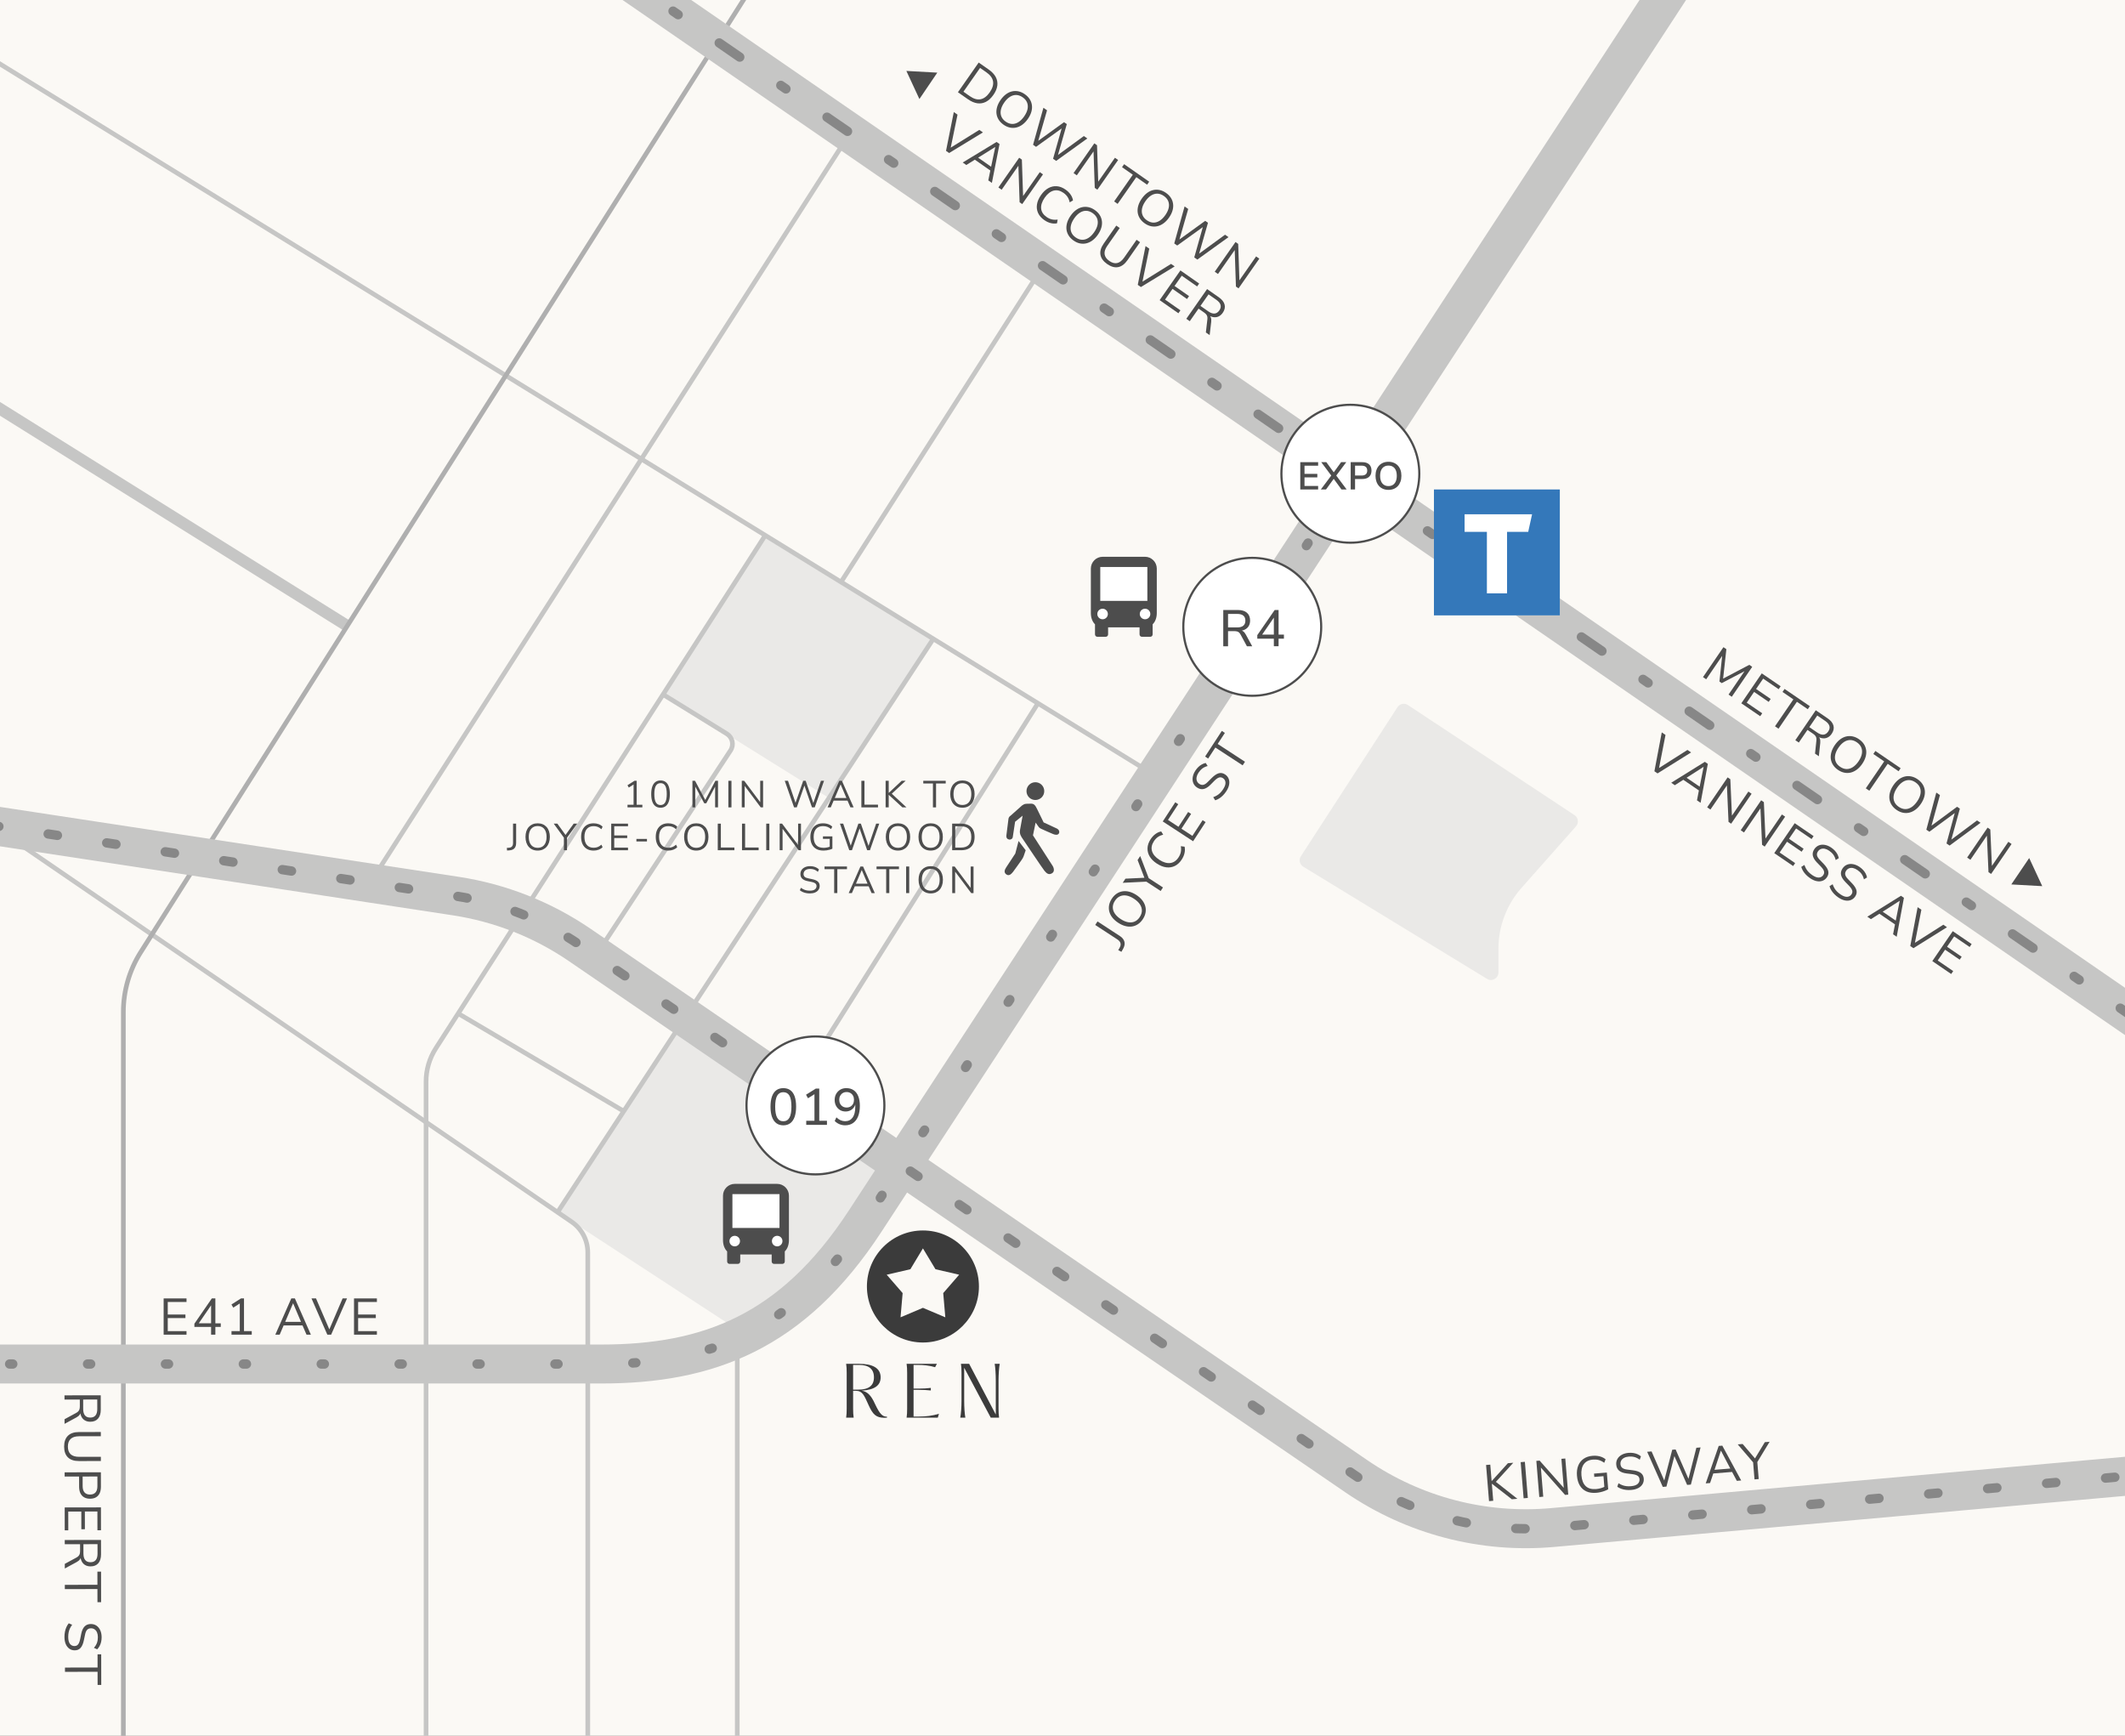 <?xml version="1.0" encoding="UTF-8"?>
<svg id="Transit_Labels" xmlns="http://www.w3.org/2000/svg" version="1.1" viewBox="0 0 682 557">
  <rect x="0" y="0" width="682" height="557" fill="#333333" stroke="none"/>
  <!-- Generator: Adobe Illustrator 30.0.0, SVG Export Plug-In . SVG Version: 2.1.1 Build 123)  -->
  <defs>
    <style>
      .st0, .st1, .st2, .st3, .st4, .st5, .st6, .st7 {
        fill: none;
      }

      .st1, .st2, .st3, .st4, .st5, .st6, .st7 {
        stroke-miterlimit: 10;
      }

      .st1, .st5, .st6 {
        stroke: #c6c6c5;
      }

      .st1, .st7 {
        stroke-width: 1.5px;
      }

      .st8 {
        fill: #3478ba;
      }

      .st9 {
        fill: #3b3b3b;
      }

      .st10 {
        fill: #eae9e7;
      }

      .st11 {
        fill: #4d4d4d;
      }

      .st2 {
        stroke-dasharray: 3 16;
      }

      .st2, .st3, .st4 {
        stroke: #878787;
        stroke-linecap: round;
        stroke-width: 3px;
      }

      .st3 {
        stroke-dasharray: 1 24;
      }

      .st4 {
        stroke-dasharray: 8 16 2 16;
      }

      .st5 {
        stroke-width: 12.5px;
      }

      .st12 {
        fill: #fff;
      }

      .st6 {
        stroke-width: 3.75px;
      }

      .st7 {
        stroke: #afafaf;
      }

      .st13 {
        fill: #fbf9f5;
      }
    </style>
  </defs>
  <rect class="st0" x="-431.534" y="-54.575" width="1443.069" height="674.15"/>
  <rect class="st13" x="-431.534" y="-100.124" width="1443.069" height="763.699"/>
  <path class="st10" d="M480.91,312.061v-7.626c0-7.19,2.632-14.132,7.398-19.516l17.498-19.762c.967-1.093.744-2.788-.474-3.593l-53.481-35.334c-1.112-.735-2.611-.422-3.336.697l-31.011,47.826c-.735,1.134-.39,2.65.763,3.354l58.993,36.003c1.599.976,3.65-.175,3.65-2.048v-0Z"/>
  <polygon class="st10" points="245.598 171.781 212.8 222.845 266.059 256.059 299.526 204.992 245.598 171.781"/>
  <polygon class="st10" points="289.386 373.899 270.521 402.224 261.615 411.925 250.292 421.578 239.154 428.28 178.948 388.981 219.492 326.09 289.386 373.899"/>
  <path class="st10" d="M-171.567,450.287l78.827-12.596v-58.801c0-1.519-1.231-2.75-2.75-2.75h-76.077v74.147Z"/>
  <line class="st1" x1="-76.93" y1="-26.846" x2="370.985" y2="248.999"/>
  <line class="st1" x1="333.112" y1="225.676" x2="254.723" y2="350.188"/>
  <line class="st1" x1="299.526" y1="204.992" x2="178.951" y2="388.981"/>
  <path class="st1" d="M-2.537,264.78l186.008,127.295c3.237,2.215,5.172,5.884,5.172,9.806v233.914"/>
  <line class="st1" x1="271.563" y1="44.636" x2="118.796" y2="283.311"/>
  <path class="st1" d="M245.598,171.781l-105.722,164.606c-2.049,3.19-3.138,6.902-3.138,10.694v288.715"/>
  <line class="st6" x1="111.455" y1="200.832" x2="-458.504" y2="-155.313"/>
  <line class="st1" x1="200.191" y1="356.569" x2="147.049" y2="325.218"/>
  <path class="st1" d="M212.8,222.845l20.455,12.608c1.84,1.134,2.38,3.565,1.193,5.372l-43.282,65.892"/>
  <line class="st1" x1="236.617" y1="428.704" x2="236.617" y2="635.795"/>
  <line class="st1" x1="269.928" y1="186.764" x2="334.338" y2="86.047"/>
  <path class="st7" d="M309.579-112.128L45.152,305.567c-3.634,5.74-5.563,12.394-5.563,19.188v346.132c0,6.283,2.412,12.327,6.737,16.884l55.829,58.82c4.326,4.557,6.737,10.601,6.737,16.884v56.423"/>
  <line class="st0" x1="399.735" y1="204.992" x2="235.08" y2="101.636"/>
  <path class="st6" d="M-171.567,450.287V191.427c0-12.832,3.652-25.399,10.528-36.233L-16.492-72.529"/>
  <path class="st5" d="M577.366-66.901l-299.714,458.76c-23.352,35.744-50.532,45.832-84.689,45.832H-64.534c-18.775,0-37.52,1.488-56.059,4.451l-23.121,3.695c-18.539,2.963-37.285,4.451-56.059,4.451h-306.188"/>
  <path class="st5" d="M-450.607-17.401L-63.93,245.952c11.896,8.102,25.457,13.433,39.686,15.601l170.489,25.979c14.293,2.178,27.912,7.548,39.845,15.71l249.257,170.496c18.433,12.608,40.676,18.415,62.92,16.426l539.17-48.215"/>
  <line class="st5" x1="1240.484" y1="709.247" x2="-33.356" y2="-168.193"/>
  <line class="st4" x1="1240.484" y1="709.247" x2="-33.356" y2="-168.193"/>
  <g>
    <path class="st11" d="M335.143,253.794c.036,1.576-1.211,2.879-2.786,2.915-1.576.036-2.879-1.21-2.915-2.786-.036-1.575,1.21-2.879,2.786-2.915,1.575-.036,2.879,1.21,2.915,2.786h0v-0Z"/>
    <path class="st11" d="M339.222,265.879c-.562-.238-4.278-1.981-4.278-1.981,0,0-1.366-2.748-2.074-4.253-.667-1.417-1.132-1.779-2.034-1.758l-1.392.032c-.729.017-.99.29-1.43.55l-3.691,3.286c-.325.197-.53.485-.648.889l-.685,5.435c-.097.866.368,1.223.888,1.317.42.08,1.044-.146,1.158-.756.089-.503.751-4.952.751-4.952l2.413-1.943c-.363,1.891-.729,3.96-.847,4.665-.207,1.202.409,2.096.899,2.798.443.636,6.198,9.268,6.949,10.203.756.936,1.435,1.394,2.441.803.846-.498.677-1.586.186-2.383s-6.304-9.788-6.304-9.788l.848-4.085s.672.915,1.018,1.431c.167.242.336.338.782.567.524.272,3.061,1.357,3.831,1.685.686.285,1.529.383,1.85-.226.326-.604-.119-1.312-.631-1.534h0l0.0 0Z"/>
    <path class="st11" d="M326.901,269.846l-1.045,4.029s-2.294,3.484-2.929,4.456c-.479.735-.832,1.623.029,2.244.968.696,1.71-.256,2.187-.824.439-.517,2.218-3.125,2.721-3.788.335-.448.516-.819.658-1.19.089-.247.439-1.269.663-1.931l-2.285-2.995Z"/>
  </g>
  <g>
    <path class="st11" d="M201.395,259.078v-.848h1.948v-6.825h.52l-2.057,1.307-.424-.738,2.238-1.428h.714v7.683h1.827v.848h-4.767Z"/>
    <path class="st11" d="M211.994,259.186c-.646,0-1.192-.168-1.64-.502-.448-.335-.785-.829-1.01-1.482-.226-.654-.339-1.452-.339-2.396,0-.952.113-1.753.339-2.401.226-.65.563-1.14,1.01-1.471s.994-.496,1.64-.496c.653,0,1.202.165,1.645.496s.779.819,1.004,1.464.339,1.444.339,2.396c0,.952-.113,1.755-.339,2.408-.226.653-.561,1.147-1.004,1.482-.444.334-.992.502-1.645.502ZM211.994,258.327c.678,0,1.18-.286,1.506-.859.327-.573.49-1.464.49-2.675,0-1.21-.161-2.095-.484-2.655-.323-.561-.823-.841-1.5-.841s-1.182.283-1.512.847c-.331.565-.496,1.452-.496,2.662,0,1.202.163,2.089.49,2.662.327.573.829.859,1.507.859Z"/>
    <path class="st11" d="M222.231,259.078v-8.53h.835l3.461,6.497h-.363l3.436-6.497h.835v8.53h-.92v-7.199h.29l-3.134,5.88h-.653l-3.17-5.893h.29v7.212h-.907Z"/>
    <path class="st11" d="M233.762,259.078v-8.53h.992v8.53h-.992Z"/>
    <path class="st11" d="M238.069,259.078v-8.53h.774l5.433,7.248h-.291v-7.248h.92v8.53h-.75l-5.433-7.248h.278v7.248h-.932Z"/>
    <path class="st11" d="M254.852,259.078l-2.989-8.53h1.04l2.626,7.683h-.424l2.674-7.683h.799l2.638,7.683h-.375l2.638-7.683h.992l-2.989,8.53h-.883l-2.565-7.381h.266l-2.589,7.381h-.859Z"/>
    <path class="st11" d="M265.597,259.078l3.763-8.53h.847l3.763,8.53h-1.029l-1.053-2.432.484.254h-5.203l.496-.254-1.041,2.432h-1.029ZM269.771,251.708l-1.948,4.586-.29-.23h4.477l-.266.23-1.948-4.586h-.024Z"/>
    <path class="st11" d="M276.45,259.078v-8.53h.992v7.659h4.344v.871h-5.336Z"/>
    <path class="st11" d="M284.231,259.078v-8.53h.992v3.871h.024l4.138-3.871h1.271l-4.743,4.416.012-.533,4.997,4.647h-1.307l-4.368-4.018h-.024v4.018h-.992Z"/>
    <path class="st11" d="M299.416,259.078v-7.672h-3.098v-.858h7.2v.858h-3.098v7.672h-1.004Z"/>
    <path class="st11" d="M308.866,259.186c-.589,0-1.125-.103-1.609-.308s-.895-.498-1.234-.878c-.339-.379-.599-.839-.78-1.379s-.272-1.145-.272-1.815c0-.677.091-1.284.272-1.821.182-.536.442-.992.78-1.367.339-.375.748-.665,1.228-.871s1.018-.309,1.615-.309c.605,0,1.148.101,1.627.303s.891.492,1.234.871.605.837.787,1.373c.182.537.272,1.14.272,1.809,0,.678-.093,1.287-.278,1.827s-.448,1-.786,1.379c-.339.379-.748.672-1.228.878s-1.022.308-1.627.308ZM308.866,258.303c.613,0,1.131-.138,1.555-.411s.748-.674.974-1.198.339-1.154.339-1.888c0-.742-.113-1.371-.339-1.888-.226-.516-.551-.911-.974-1.185s-.942-.411-1.555-.411c-.597,0-1.107.137-1.53.411s-.748.672-.974,1.192c-.226.52-.339,1.147-.339,1.881s.113,1.362.339,1.881c.226.52.551.92.974,1.198s.933.418,1.53.418Z"/>
    <path class="st11" d="M162.735,272.912l-.073-.835.726-.048c.282-.024.516-.095.702-.212s.327-.284.424-.502.145-.472.145-.762v-6.256h.992v6.268c0,.46-.081.857-.242,1.192-.161.335-.399.595-.714.78-.315.186-.706.294-1.174.327l-.786.048Z"/>
    <path class="st11" d="M172.548,272.936c-.589,0-1.125-.103-1.609-.309s-.895-.498-1.234-.877c-.339-.379-.599-.839-.78-1.379s-.272-1.146-.272-1.815c0-.678.091-1.285.272-1.821.182-.536.442-.992.78-1.367.339-.375.748-.665,1.228-.871.48-.205,1.018-.308,1.615-.308.605,0,1.148.101,1.627.302.48.202.891.493,1.234.871.343.38.605.837.787,1.373.182.537.272,1.14.272,1.809,0,.678-.093,1.287-.278,1.827s-.448,1-.786,1.379c-.339.379-.748.671-1.228.877s-1.022.309-1.627.309ZM172.548,272.052c.613,0,1.131-.137,1.555-.411.424-.274.748-.674.974-1.198s.339-1.154.339-1.887c0-.742-.113-1.371-.339-1.888-.226-.516-.551-.911-.974-1.186-.424-.274-.942-.411-1.555-.411-.597,0-1.107.138-1.53.411-.424.275-.748.672-.974,1.192-.226.52-.339,1.147-.339,1.881,0,.734.113,1.361.339,1.881.226.52.551.92.974,1.198s.933.417,1.53.417Z"/>
    <path class="st11" d="M180.982,272.827v-4.417l.218.69-3.485-4.803h1.162l2.747,3.799h-.254l2.747-3.799h1.125l-3.473,4.803.206-.69v4.417h-.992Z"/>
    <path class="st11" d="M190.505,272.936c-.839,0-1.557-.177-2.154-.532s-1.055-.859-1.373-1.512c-.319-.654-.478-1.432-.478-2.335s.159-1.68.478-2.329c.319-.649.776-1.152,1.373-1.507s1.315-.532,2.154-.532c.589,0,1.133.093,1.634.278.5.186.92.456,1.258.811l-.387.81c-.371-.346-.756-.599-1.156-.756s-.841-.236-1.325-.236c-.96,0-1.694.302-2.202.907-.508.605-.762,1.456-.762,2.553,0,1.097.254,1.95.762,2.559s1.242.914,2.202.914c.484,0,.926-.078,1.325-.236s.784-.409,1.156-.756l.387.81c-.339.347-.758.616-1.258.805-.5.19-1.045.285-1.634.285Z"/>
    <path class="st11" d="M196.167,272.827v-8.53h5.385v.835h-4.417v2.952h4.163v.835h-4.163v3.074h4.417v.835h-5.385Z"/>
    <path class="st11" d="M204.25,270.008v-.81h3.388v.81h-3.388Z"/>
    <path class="st11" d="M214.462,272.936c-.839,0-1.557-.177-2.154-.532s-1.055-.859-1.373-1.512c-.319-.654-.478-1.432-.478-2.335s.159-1.68.478-2.329c.319-.649.776-1.152,1.373-1.507s1.315-.532,2.154-.532c.589,0,1.133.093,1.634.278.5.186.92.456,1.258.811l-.387.81c-.371-.346-.756-.599-1.156-.756s-.841-.236-1.325-.236c-.96,0-1.694.302-2.202.907-.508.605-.762,1.456-.762,2.553,0,1.097.254,1.95.762,2.559s1.242.914,2.202.914c.484,0,.926-.078,1.325-.236s.784-.409,1.156-.756l.387.81c-.339.347-.758.616-1.258.805-.5.19-1.045.285-1.634.285Z"/>
    <path class="st11" d="M223.452,272.936c-.589,0-1.125-.103-1.609-.309s-.895-.498-1.234-.877c-.339-.379-.599-.839-.78-1.379s-.272-1.146-.272-1.815c0-.678.091-1.285.272-1.821.182-.536.442-.992.78-1.367.339-.375.748-.665,1.228-.871.48-.205,1.018-.308,1.615-.308.605,0,1.148.101,1.627.302.48.202.891.493,1.234.871.343.38.605.837.787,1.373.182.537.272,1.14.272,1.809,0,.678-.093,1.287-.278,1.827s-.448,1-.786,1.379c-.339.379-.748.671-1.228.877s-1.022.309-1.627.309ZM223.452,272.052c.613,0,1.131-.137,1.555-.411.424-.274.748-.674.974-1.198s.339-1.154.339-1.887c0-.742-.113-1.371-.339-1.888-.226-.516-.551-.911-.974-1.186-.424-.274-.942-.411-1.555-.411-.597,0-1.107.138-1.53.411-.424.275-.748.672-.974,1.192-.226.52-.339,1.147-.339,1.881,0,.734.113,1.361.339,1.881.226.52.551.92.974,1.198s.933.417,1.53.417Z"/>
    <path class="st11" d="M230.362,272.827v-8.53h.992v7.659h4.344v.871h-5.336Z"/>
    <path class="st11" d="M238.142,272.827v-8.53h.992v7.659h4.344v.871h-5.336Z"/>
    <path class="st11" d="M245.922,272.827v-8.53h.992v8.53h-.992Z"/>
    <path class="st11" d="M250.23,272.827v-8.53h.774l5.433,7.248h-.291v-7.248h.92v8.53h-.75l-5.433-7.248h.278v7.248h-.932Z"/>
    <path class="st11" d="M264.29,272.936c-.912,0-1.68-.173-2.305-.52-.625-.347-1.099-.847-1.422-1.5-.323-.654-.484-1.436-.484-2.348,0-.903.161-1.682.484-2.335.323-.654.786-1.157,1.391-1.512s1.335-.532,2.19-.532c.403,0,.784.041,1.144.121.359.081.694.199,1.004.357.31.157.582.353.817.587l-.387.799c-.387-.339-.786-.585-1.198-.739s-.875-.23-1.392-.23c-.976,0-1.72.302-2.232.907-.512.605-.768,1.464-.768,2.578,0,1.13.264,1.993.793,2.589.528.597,1.325.895,2.39.895.387,0,.766-.038,1.137-.115.371-.076.722-.183,1.053-.321l-.218.569v-3.013h-2.166v-.787h3.025v3.945c-.218.113-.488.216-.811.309s-.661.165-1.016.218c-.355.053-.698.079-1.029.079Z"/>
    <path class="st11" d="M272.566,272.827l-2.989-8.53h1.04l2.626,7.683h-.424l2.674-7.683h.799l2.638,7.683h-.375l2.638-7.683h.992l-2.989,8.53h-.883l-2.565-7.381h.266l-2.589,7.381h-.859Z"/>
    <path class="st11" d="M288.187,272.936c-.589,0-1.125-.103-1.609-.309s-.895-.498-1.234-.877c-.339-.379-.599-.839-.78-1.379s-.272-1.146-.272-1.815c0-.678.091-1.285.272-1.821.182-.536.442-.992.78-1.367.339-.375.748-.665,1.228-.871.48-.205,1.018-.308,1.615-.308.605,0,1.148.101,1.627.302.48.202.891.493,1.234.871.343.38.605.837.787,1.373.182.537.272,1.14.272,1.809,0,.678-.093,1.287-.278,1.827s-.448,1-.786,1.379c-.339.379-.748.671-1.228.877s-1.022.309-1.627.309ZM288.187,272.052c.613,0,1.131-.137,1.555-.411.424-.274.748-.674.974-1.198s.339-1.154.339-1.887c0-.742-.113-1.371-.339-1.888-.226-.516-.551-.911-.974-1.186-.424-.274-.942-.411-1.555-.411-.597,0-1.107.138-1.53.411-.424.275-.748.672-.974,1.192-.226.52-.339,1.147-.339,1.881,0,.734.113,1.361.339,1.881.226.52.551.92.974,1.198s.933.417,1.53.417Z"/>
    <path class="st11" d="M298.678,272.936c-.589,0-1.125-.103-1.609-.309s-.895-.498-1.234-.877c-.339-.379-.599-.839-.78-1.379s-.272-1.146-.272-1.815c0-.678.091-1.285.272-1.821.182-.536.442-.992.78-1.367.339-.375.748-.665,1.228-.871.48-.205,1.018-.308,1.615-.308.605,0,1.148.101,1.627.302.48.202.891.493,1.234.871.343.38.605.837.787,1.373.182.537.272,1.14.272,1.809,0,.678-.093,1.287-.278,1.827s-.448,1-.786,1.379c-.339.379-.748.671-1.228.877s-1.022.309-1.627.309ZM298.678,272.052c.613,0,1.131-.137,1.555-.411.424-.274.748-.674.974-1.198s.339-1.154.339-1.887c0-.742-.113-1.371-.339-1.888-.226-.516-.551-.911-.974-1.186-.424-.274-.942-.411-1.555-.411-.597,0-1.107.138-1.53.411-.424.275-.748.672-.974,1.192-.226.52-.339,1.147-.339,1.881,0,.734.113,1.361.339,1.881.226.52.551.92.974,1.198s.933.417,1.53.417Z"/>
    <path class="st11" d="M305.587,272.827v-8.53h2.88c.928,0,1.712.163,2.354.49.641.327,1.129.807,1.464,1.44s.502,1.409.502,2.329c0,.92-.168,1.698-.502,2.335-.335.637-.823,1.119-1.464,1.446-.641.327-1.426.49-2.354.49h-2.88ZM306.579,271.98h1.815c1.121,0,1.958-.286,2.511-.859.552-.573.829-1.428.829-2.565,0-1.138-.278-1.991-.835-2.559-.556-.569-1.391-.853-2.505-.853h-1.815v6.836Z"/>
    <path class="st11" d="M259.922,286.686c-.444,0-.861-.041-1.253-.121-.391-.08-.75-.195-1.077-.345-.327-.149-.623-.332-.889-.551l.351-.798c.274.201.555.373.841.514.286.141.597.246.932.315.335.068.7.103,1.095.103.726,0,1.264-.135,1.615-.405.351-.27.526-.627.526-1.071,0-.234-.055-.436-.164-.605-.109-.169-.286-.314-.532-.436-.246-.121-.567-.222-.962-.302l-1.258-.254c-.758-.161-1.325-.425-1.7-.792-.375-.367-.563-.857-.563-1.471,0-.508.131-.952.393-1.331.262-.379.629-.674,1.101-.883.472-.21,1.01-.315,1.615-.315.387,0,.754.04,1.101.121.347.081.667.2.962.357.294.157.555.349.78.575l-.351.775c-.363-.331-.746-.571-1.15-.72-.403-.149-.855-.223-1.355-.223-.428,0-.797.064-1.107.193s-.552.317-.726.563-.26.53-.26.853c0,.387.119.694.357.92.238.226.627.392,1.168.496l1.258.266c.815.17,1.418.426,1.809.769s.587.809.587,1.398c0,.468-.127.885-.381,1.252-.254.367-.617.652-1.089.853-.472.201-1.031.302-1.676.302Z"/>
    <path class="st11" d="M267.726,286.577v-7.672h-3.098v-.859h7.2v.859h-3.098v7.672h-1.004Z"/>
    <path class="st11" d="M272.385,286.577l3.763-8.53h.847l3.763,8.53h-1.029l-1.053-2.432.484.254h-5.203l.496-.254-1.041,2.432h-1.029ZM276.559,279.208l-1.948,4.586-.29-.23h4.477l-.266.23-1.948-4.586h-.024Z"/>
    <path class="st11" d="M284.412,286.577v-7.672h-3.098v-.859h7.2v.859h-3.098v7.672h-1.004Z"/>
    <path class="st11" d="M290.813,286.577v-8.53h.992v8.53h-.992Z"/>
    <path class="st11" d="M298.702,286.686c-.589,0-1.125-.103-1.609-.309s-.895-.498-1.234-.877c-.339-.379-.599-.839-.78-1.379s-.272-1.146-.272-1.815c0-.678.091-1.285.272-1.821.182-.536.442-.992.78-1.367.339-.375.748-.665,1.228-.871s1.018-.308,1.615-.308c.605,0,1.148.101,1.627.302.48.202.891.492,1.234.871s.605.837.787,1.373c.182.537.272,1.14.272,1.809,0,.678-.093,1.287-.278,1.827s-.448,1-.786,1.379c-.339.379-.748.671-1.228.877s-1.022.309-1.627.309ZM298.702,285.802c.613,0,1.131-.137,1.555-.411.424-.274.748-.674.974-1.198s.339-1.154.339-1.887c0-.742-.113-1.371-.339-1.888-.226-.516-.551-.911-.974-1.185-.424-.274-.942-.411-1.555-.411-.597,0-1.107.137-1.53.411-.424.274-.748.671-.974,1.192-.226.52-.339,1.147-.339,1.881,0,.734.113,1.361.339,1.881.226.52.551.92.974,1.198s.933.417,1.53.417Z"/>
    <path class="st11" d="M305.611,286.577v-8.53h.774l5.433,7.248h-.291v-7.248h.92v8.53h-.75l-5.433-7.248h.278v7.248h-.932Z"/>
  </g>
  <g>
    <path class="st11" d="M359.905,305.426l-1.008-.539.486-.865c.183-.341.277-.66.281-.959s-.081-.585-.258-.858c-.176-.273-.431-.518-.762-.734l-7.144-4.662.74-1.133,7.158,4.671c.524.343.918.731,1.181,1.165s.381.899.359,1.396-.19,1.026-.502,1.583l-.531.935Z"/>
    <path class="st11" d="M366.795,294.929c-.439.672-.956,1.208-1.552,1.608-.595.4-1.235.651-1.921.755-.686.105-1.405.059-2.158-.136s-1.511-.542-2.276-1.042c-.773-.505-1.399-1.06-1.877-1.667-.477-.607-.804-1.244-.98-1.911-.176-.666-.202-1.35-.079-2.052.122-.701.406-1.392.851-2.074.451-.691.971-1.235,1.558-1.633.588-.397,1.227-.65,1.915-.76.688-.108,1.406-.067,2.154.126.748.192,1.504.538,2.269,1.037.774.505,1.4,1.066,1.879,1.68.479.614.809,1.256.989,1.926.181.67.209,1.355.087,2.057-.123.701-.41,1.398-.86,2.088ZM365.787,294.27c.457-.699.686-1.394.689-2.082.002-.688-.212-1.357-.642-2.005s-1.065-1.247-1.903-1.793c-.847-.553-1.651-.893-2.408-1.02-.758-.127-1.451-.05-2.08.229-.629.279-1.171.769-1.629,1.469-.445.682-.669,1.366-.671,2.054-.003.688.209,1.355.635,2.001s1.058,1.242,1.897,1.789c.838.547,1.638.886,2.401,1.016s1.46.056,2.094-.22c.633-.276,1.173-.755,1.618-1.437Z"/>
    <path class="st11" d="M372.505,285.907l-5.043-3.291.95.265-8.082.4.866-1.327,6.386-.305-.19.29-2.291-5.968.838-1.285,2.898,7.545-.635-.749,5.044,3.291-.74,1.133Z"/>
    <path class="st11" d="M379.275,275.804c-.625.958-1.363,1.646-2.213,2.063-.85.417-1.767.565-2.751.442s-1.991-.522-3.023-1.195c-1.031-.673-1.799-1.433-2.304-2.282-.504-.848-.736-1.745-.697-2.691.039-.946.372-1.898.997-2.856.439-.672.951-1.225,1.535-1.658.585-.433,1.206-.711,1.864-.834l.637,1.046c-.672.165-1.247.418-1.724.756-.477.338-.897.785-1.257,1.337-.716,1.097-.917,2.16-.605,3.191.312,1.032,1.095,1.956,2.347,2.773,1.253.818,2.416,1.163,3.491,1.037,1.075-.126,1.969-.737,2.684-1.834.36-.553.6-1.116.718-1.689.118-.573.117-1.2-.003-1.883l1.215.162c.144.645.138,1.324-.019,2.037-.156.713-.453,1.405-.893,2.077Z"/>
    <path class="st11" d="M382.92,269.948l-9.741-6.357,4.012-6.149.953.622-3.291,5.043,3.371,2.201,3.102-4.754.953.622-3.102,4.754,3.509,2.291,3.291-5.044.953.623-4.013,6.149Z"/>
    <path class="st11" d="M393.576,253.889c-.331.507-.688.954-1.072,1.34-.383.387-.782.711-1.196.973-.414.262-.845.464-1.292.605l-.65-.996c.435-.163.84-.355,1.214-.577.374-.221.726-.498,1.054-.829.327-.331.638-.722.933-1.174.541-.829.788-1.545.741-2.146-.047-.603-.324-1.069-.83-1.4-.267-.174-.538-.262-.813-.264-.274-.002-.573.093-.894.284-.322.191-.676.482-1.062.873l-1.228,1.248c-.75.747-1.473,1.197-2.172,1.351-.699.155-1.398.004-2.098-.453-.581-.379-.989-.859-1.227-1.441-.237-.582-.3-1.221-.188-1.916.112-.695.394-1.388.844-2.079.288-.443.609-.831.959-1.168.351-.336.726-.613,1.125-.833.399-.219.812-.373,1.238-.463l.623.978c-.648.168-1.207.427-1.678.776s-.893.81-1.266,1.381c-.319.488-.52.958-.604,1.408-.084.451-.05.867.101,1.249.153.381.412.692.781.932.443.289.881.381,1.316.278.435-.104.914-.425,1.437-.965l1.241-1.238c.801-.804,1.543-1.301,2.225-1.493.684-.191,1.361-.068,2.033.371.534.349.916.805,1.146,1.369.23.564.285,1.19.163,1.879-.122.689-.423,1.402-.904,2.139Z"/>
    <path class="st11" d="M398.817,245.586l-8.76-5.717-2.308,3.537-.981-.64,5.365-8.222.981.64-2.308,3.537,8.761,5.717-.749,1.147Z"/>
  </g>
  <g>
    <path class="st11" d="M20.7,447.751l11.632-.021.008,4.603c.002,1.243-.288,2.201-.869,2.873-.582.671-1.412,1.009-2.49,1.011-.682.002-1.273-.149-1.774-.451-.501-.302-.882-.744-1.141-1.326-.26-.583-.39-1.281-.392-2.095l.215.165.001.33c.001.429-.108.802-.328,1.122-.219.319-.571.612-1.055.876l-3.791,2.053-.003-1.485,3.725-2.02c.308-.166.549-.351.725-.554s.296-.436.362-.693c.066-.259.098-.57.097-.933l-.004-2.112-4.917.009-.002-1.352ZM26.692,449.093l.005,3.053c.002.901.192,1.583.573,2.044.381.461.95.691,1.709.69.737-.001,1.295-.233,1.674-.696.379-.462.567-1.145.566-2.046l-.005-3.053-4.521.008Z"/>
    <path class="st11" d="M20.581,464.201c-.003-1.518.399-2.676,1.207-3.476.807-.799,1.986-1.199,3.537-1.203l7.029-.012.002,1.353-6.963.012c-1.21.002-2.114.284-2.713.846-.599.562-.897,1.387-.895,2.477.002,1.089.303,1.908.904,2.457.6.549,1.505.822,2.716.82l6.963-.012.002,1.353-7.029.012c-1.551.003-2.731-.388-3.541-1.173-.81-.785-1.216-1.937-1.219-3.455Z"/>
    <path class="st11" d="M20.744,472.451l11.632-.021.008,4.603c.001.836-.132,1.543-.4,2.121-.269.578-.664,1.016-1.186,1.314-.522.298-1.157.447-1.905.449-.726.001-1.353-.147-1.882-.443-.528-.296-.931-.733-1.207-1.309-.276-.577-.415-1.284-.416-2.119l-.006-3.25-4.637.009-.002-1.353ZM26.521,473.794l.005,3.085c.002.891.203,1.564.606,2.021.402.455.988.682,1.758.681.781-.002,1.372-.231,1.772-.688.4-.458.6-1.132.599-2.023l-.005-3.085-4.735.009Z"/>
    <path class="st11" d="M20.764,483.72l11.632-.021.013,7.342-1.138.002-.011-6.023-4.026.007.01,5.676-1.138.002-.01-5.676-4.191.008.011,6.023-1.138.002-.013-7.342Z"/>
    <path class="st11" d="M20.782,494.164l11.632-.021.008,4.604c.002,1.243-.288,2.2-.869,2.872-.582.672-1.412,1.009-2.49,1.011-.682.002-1.273-.149-1.774-.451-.501-.302-.882-.744-1.141-1.326-.26-.583-.39-1.281-.392-2.095l.215.165.001.33c.001.429-.109.803-.328,1.123-.219.319-.571.612-1.054.876l-3.791,2.053-.003-1.485,3.725-2.02c.308-.165.549-.35.725-.554.176-.204.296-.436.362-.693.066-.259.098-.57.097-.933l-.004-2.112-4.917.009-.002-1.353ZM26.774,495.507l.005,3.052c.002.902.192,1.583.573,2.045.381.461.95.691,1.709.69.737-.001,1.295-.233,1.674-.696.379-.462.567-1.145.566-2.047l-.005-3.052-4.521.008Z"/>
    <path class="st11" d="M20.807,508.552l10.461-.019-.007-4.224,1.171-.002.017,9.817-1.171.002-.008-4.224-10.461.019-.002-1.37v-0Z"/>
    <path class="st11" d="M20.688,525.283c-.001-.605.053-1.175.162-1.709.109-.533.265-1.023.468-1.469.203-.446.453-.851.749-1.214l1.09.477c-.274.374-.508.757-.699,1.148-.192.391-.334.815-.427,1.272-.093.456-.138.954-.138,1.493.002.99.187,1.724.556,2.202.37.477.857.715,1.462.714.319-.001.594-.075.825-.223.231-.149.428-.392.593-.727.164-.336.301-.773.41-1.313l.343-1.717c.218-1.034.577-1.808,1.077-2.32.5-.513,1.167-.77,2.003-.771.693-.001,1.298.177,1.816.533.518.357.92.857,1.207,1.5.287.643.431,1.377.433,2.202.001.528-.053,1.029-.162,1.502-.109.473-.271.91-.485,1.312-.214.402-.474.757-.781,1.066l-1.057-.477c.45-.495.776-1.018.979-1.568.202-.551.303-1.167.302-1.849-.001-.583-.09-1.086-.267-1.509-.177-.424-.433-.754-.769-.989s-.724-.353-1.164-.352c-.528.001-.946.164-1.253.489-.307.325-.532.856-.674,1.594l-.36,1.717c-.229,1.111-.577,1.934-1.043,2.468-.467.534-1.102.802-1.904.804-.638.001-1.208-.171-1.709-.517-.502-.345-.89-.84-1.166-1.482-.276-.643-.415-1.405-.417-2.285Z"/>
    <path class="st11" d="M20.854,535.1l10.461-.019-.007-4.224,1.171-.002.017,9.817-1.171.002-.008-4.224-10.461.019-.002-1.37Z"/>
  </g>
  <g>
    <path class="st11" d="M52.519,428.28v-11.633h7.342v1.139h-6.023v4.026h5.676v1.138h-5.676v4.191h6.023v1.139h-7.342Z"/>
    <path class="st11" d="M67.749,428.28v-2.492h-5.362v-1.023l5.594-8.118h1.138v7.986h1.733v1.155h-1.733v2.492h-1.37ZM67.749,424.633v-6.353h.396l-4.604,6.715v-.363h4.207Z"/>
    <path class="st11" d="M74.299,428.28v-1.155h2.657v-9.306h.71l-2.805,1.782-.577-1.007,3.052-1.947h.973v10.477h2.492v1.155h-6.501Z"/>
    <path class="st11" d="M88.357,428.28l5.132-11.633h1.155l5.132,11.633h-1.402l-1.436-3.317.66.346h-7.095l.677-.346-1.419,3.317h-1.402ZM94.049,418.231l-2.657,6.254-.396-.314h6.105l-.363.314-2.656-6.254h-.033Z"/>
    <path class="st11" d="M105.055,428.28l-5.082-11.633h1.452l4.537,10.543h-.528l4.521-10.543h1.419l-5.099,11.633h-1.221Z"/>
    <path class="st11" d="M113.618,428.28v-11.633h7.342v1.139h-6.023v4.026h5.676v1.138h-5.676v4.191h6.023v1.139h-7.342Z"/>
  </g>
  <g>
    <path class="st11" d="M546.56,217.275l6.561-9.606.94.642-1.1,9.978-.409-.279,8.867-4.674.94.641-6.56,9.606-1.036-.707,5.538-8.107.327.223-8.051,4.212-.736-.503.962-9.074.327.223-5.546,8.121-1.022-.698Z"/>
    <path class="st11" d="M558.864,225.679l6.56-9.606,6.064,4.142-.642.94-4.974-3.397-2.271,3.325,4.687,3.201-.642.941-4.687-3.201-2.364,3.46,4.974,3.398-.642.94-6.064-4.141Z"/>
    <path class="st11" d="M569.669,233.058l5.9-8.638-3.488-2.383.661-.967,8.107,5.537-.661.967-3.488-2.382-5.9,8.638-1.131-.772Z"/>
    <path class="st11" d="M576.195,237.516l6.56-9.606,3.802,2.596c1.027.7,1.652,1.481,1.878,2.341.225.86.034,1.735-.574,2.625-.385.563-.843.966-1.375,1.208-.533.243-1.112.306-1.739.191-.628-.116-1.277-.403-1.949-.862l.257-.084.272.186c.354.242.601.544.741.906.139.361.182.816.126,1.364l-.451,4.288-1.226-.838.441-4.214c.038-.348.021-.652-.047-.911-.069-.261-.192-.491-.367-.691-.176-.201-.415-.403-.714-.608l-1.743-1.191-2.774,4.061-1.117-.763ZM580.691,233.333l2.52,1.721c.745.509,1.415.737,2.011.684.595-.053,1.107-.393,1.535-1.019.416-.609.54-1.2.373-1.774-.168-.575-.624-1.115-1.369-1.624l-2.521-1.722-2.55,3.734Z"/>
    <path class="st11" d="M589.873,247.037c-.663-.452-1.188-.981-1.575-1.584-.387-.604-.625-1.249-.715-1.937s-.029-1.406.182-2.154c.212-.749.575-1.5,1.09-2.254.522-.763,1.09-1.376,1.707-1.841.617-.464,1.261-.778,1.931-.939.67-.162,1.354-.174,2.053-.037.698.138,1.384.435,2.056.895.681.465,1.215.996,1.601,1.592.385.596.624,1.24.719,1.93.094.691.038,1.407-.17,2.152-.208.743-.57,1.492-1.085,2.246-.521.763-1.094,1.377-1.719,1.843-.624.465-1.273.782-1.946.949-.672.167-1.359.18-2.057.043-.699-.138-1.389-.439-2.07-.904ZM590.552,246.043c.691.471,1.379.715,2.067.732.688.017,1.36-.183,2.018-.599s1.269-1.039,1.834-1.865c.57-.836.927-1.632,1.07-2.387.143-.754.081-1.449-.185-2.084-.266-.635-.744-1.187-1.434-1.659-.672-.46-1.352-.697-2.04-.714-.689-.017-1.36.18-2.014.593s-1.263,1.032-1.828,1.858c-.564.827-.92,1.62-1.066,2.379s-.088,1.459.176,2.098.73,1.188,1.402,1.648Z"/>
    <path class="st11" d="M598.813,252.963l5.9-8.639-3.488-2.382.661-.968,8.107,5.538-.661.967-3.488-2.382-5.9,8.638-1.131-.772Z"/>
    <path class="st11" d="M608.69,259.889c-.663-.453-1.188-.981-1.575-1.586-.387-.604-.625-1.248-.715-1.937-.09-.688-.029-1.405.182-2.154.212-.748.575-1.499,1.09-2.253.522-.763,1.09-1.377,1.707-1.841s1.261-.778,1.931-.94c.669-.161,1.354-.174,2.053-.035.698.136,1.384.435,2.056.894.681.466,1.215.997,1.6,1.593s.625,1.24.719,1.93c.095.69.038,1.407-.17,2.151-.208.744-.57,1.493-1.085,2.246-.521.764-1.095,1.378-1.719,1.843-.625.466-1.273.783-1.946.949-.673.168-1.359.182-2.057.044-.699-.138-1.389-.439-2.07-.904ZM609.369,258.894c.691.472,1.379.715,2.067.733.688.017,1.361-.183,2.018-.6.657-.417,1.269-1.038,1.833-1.865.571-.835.928-1.631,1.07-2.386.143-.754.081-1.45-.185-2.084-.266-.635-.744-1.188-1.434-1.66-.672-.459-1.352-.696-2.04-.713-.689-.017-1.36.18-2.014.593-.654.411-1.264,1.031-1.828,1.858-.565.826-.92,1.619-1.066,2.379-.146.759-.088,1.458.176,2.098.263.639.73,1.188,1.402,1.647Z"/>
    <path class="st11" d="M618.243,266.234l3.195-11.904,1.172.8-2.952,10.671-.477-.325,8.92-6.596.899.614-2.939,10.68-.422-.288,8.879-6.624,1.117.763-9.926,7.308-.995-.68,2.788-10.283.3.204-8.592,6.321-.968-.661Z"/>
    <path class="st11" d="M631.337,275.177l6.561-9.607.872.596.544,12.34-.327-.223,5.574-8.162,1.035.708-6.561,9.606-.844-.577-.543-12.341.313.215-5.574,8.162-1.05-.717Z"/>
  </g>
  <g>
    <path class="st11" d="M530.966,247.487l2.364-12.472,1.199.819-2.199,11.265-.436-.298,9.68-6.156,1.172.8-10.771,6.73-1.009-.689Z"/>
    <path class="st11" d="M536.362,251.172l10.798-6.712.954.651-2.324,12.501-1.158-.792.685-3.548.349.658-5.859-4.001.754.096-3.042,1.938-1.158-.791ZM546.73,246.085l-5.721,3.665-.149-.482,5.041,3.444-.477.054,1.333-6.662-.027-.018Z"/>
    <path class="st11" d="M547.902,259.054l6.561-9.606.872.595.544,12.34-.327-.222,5.574-8.162,1.036.707-6.561,9.607-.845-.577-.544-12.341.314.214-5.574,8.162-1.05-.717Z"/>
    <path class="st11" d="M558.667,266.406l6.56-9.606.872.595.544,12.34-.327-.223,5.574-8.161,1.035.707-6.56,9.606-.844-.577-.544-12.34.313.214-5.575,8.162-1.048-.717Z"/>
    <path class="st11" d="M569.431,273.757l6.56-9.606,6.063,4.141-.641.94-4.974-3.397-2.271,3.325,4.687,3.201-.642.94-4.687-3.201-2.364,3.461,4.974,3.397-.642.94-6.063-4.141Z"/>
    <path class="st11" d="M580.942,281.799c-.5-.342-.939-.708-1.317-1.1-.379-.391-.694-.797-.947-1.216-.254-.42-.446-.854-.578-1.304l1.009-.629c.154.437.337.846.552,1.226s.483.736.807,1.071c.324.334.709.654,1.154.958.817.559,1.528.82,2.131.785.603-.034,1.075-.301,1.416-.8.18-.264.274-.533.282-.807.007-.275-.081-.575-.265-.9s-.467-.686-.85-1.081l-1.222-1.255c-.73-.765-1.164-1.497-1.305-2.199-.14-.703.025-1.399.497-2.088.391-.573.88-.971,1.466-1.197s1.227-.275,1.92-.148c.692.127,1.379.423,2.06.888.436.298.819.626,1.147.983.329.358.598.738.809,1.142.21.404.356.82.436,1.247l-.99.603c-.154-.651-.401-1.216-.74-1.695-.34-.478-.791-.91-1.355-1.294-.481-.329-.946-.539-1.395-.633s-.866-.069-1.25.075-.7.397-.949.761c-.298.436-.4.872-.306,1.309s.406.923.933,1.457l1.212,1.268c.788.817,1.269,1.569,1.446,2.257.177.686.039,1.362-.414,2.025-.36.526-.825.899-1.393,1.117-.569.218-1.196.259-1.882.124-.687-.136-1.394-.452-2.12-.949Z"/>
    <path class="st11" d="M590.003,287.987c-.5-.342-.939-.708-1.318-1.099-.378-.392-.694-.797-.947-1.217-.252-.419-.446-.854-.578-1.304l1.01-.628c.153.437.337.846.551,1.226s.483.736.808,1.071c.323.334.708.653,1.154.957.817.559,1.528.821,2.13.786.604-.034,1.075-.302,1.416-.801.18-.263.274-.532.282-.807.008-.274-.081-.575-.264-.9-.185-.325-.468-.685-.851-1.08l-1.222-1.255c-.73-.765-1.165-1.497-1.305-2.2-.141-.701.025-1.398.497-2.088.391-.571.88-.971,1.466-1.197.587-.225,1.226-.274,1.92-.147.692.127,1.379.422,2.061.888.436.298.819.625,1.147.983.328.358.597.738.808,1.142.211.403.357.82.437,1.247l-.991.602c-.154-.651-.401-1.216-.741-1.694s-.791-.91-1.354-1.294c-.481-.329-.947-.54-1.395-.634-.45-.093-.867-.069-1.251.075s-.701.397-.949.761c-.298.436-.4.873-.305,1.311s.405.923.933,1.457l1.212,1.268c.787.817,1.269,1.569,1.446,2.256.177.688.039,1.362-.414,2.025-.36.527-.824.899-1.392,1.117s-1.196.26-1.882.124-1.393-.452-2.12-.949Z"/>
    <path class="st11" d="M599.297,294.155l10.798-6.712.953.651-2.322,12.501-1.158-.792.684-3.548.35.658-5.859-4.001.755.096-3.043,1.938-1.158-.791ZM609.665,289.068l-5.72,3.665-.15-.481,5.041,3.443-.477.054,1.334-6.662-.028-.018Z"/>
    <path class="st11" d="M613.085,303.573l2.364-12.473,1.199.82-2.199,11.265-.436-.298,9.68-6.157,1.172.8-10.771,6.731-1.008-.689Z"/>
    <path class="st11" d="M620.157,308.402l6.561-9.606,6.063,4.141-.642.94-4.973-3.397-2.271,3.325,4.687,3.201-.641.94-4.688-3.201-2.363,3.461,4.973,3.397-.642.94-6.063-4.141Z"/>
  </g>
  <g>
    <path class="st11" d="M477.892,481.688l-.949-11.594,1.349-.111.431,5.263.032-.003,5.194-5.723,1.727-.141-5.955,6.53-.044-.725,7.31,5.759-1.776.146-6.384-4.974-.032.003.447,5.46-1.349.11Z"/>
    <path class="st11" d="M488.993,480.779l-.949-11.594,1.349-.111.949,11.594-1.349.11Z"/>
    <path class="st11" d="M494.024,480.368l-.949-11.594,1.053-.086,8.19,9.246-.395.032-.807-9.851,1.25-.102.949,11.594-1.019.084-8.19-9.246.378-.031.806,9.851-1.267.104Z"/>
    <path class="st11" d="M512.324,479.018c-1.239.102-2.303-.049-3.191-.451s-1.587-1.029-2.099-1.881c-.511-.852-.817-1.897-.919-3.136-.1-1.228.032-2.304.398-3.228.366-.924.941-1.66,1.723-2.21.783-.549,1.755-.872,2.918-.967.548-.045,1.07-.032,1.567.038.496.069.965.194,1.405.373.439.179.831.415,1.175.707l-.437,1.128c-.565-.418-1.134-.707-1.71-.87s-1.215-.215-1.917-.158c-1.327.109-2.304.603-2.933,1.482s-.881,2.076-.757,3.588c.126,1.535.581,2.679,1.365,3.431.784.752,1.901,1.069,3.348.951.526-.043,1.037-.137,1.533-.283.495-.146.96-.329,1.395-.553l-.233.797-.335-4.095-2.944.241-.088-1.069,4.112-.337.439,5.361c-.284.178-.64.348-1.068.51-.428.162-.88.299-1.356.409-.477.111-.94.184-1.39.221Z"/>
    <path class="st11" d="M523.539,478.101c-.603.049-1.176.041-1.716-.025-.541-.066-1.041-.183-1.502-.349-.461-.167-.884-.383-1.27-.65l.388-1.124c.395.243.795.445,1.2.605.406.16.839.268,1.302.324.462.056.962.062,1.5.018.987-.081,1.703-.324,2.15-.731.447-.406.646-.911.596-1.514-.026-.317-.122-.586-.289-.804-.167-.218-.424-.395-.772-.533-.348-.137-.794-.238-1.341-.304l-1.739-.205c-1.049-.135-1.848-.431-2.399-.888-.551-.458-.86-1.102-.929-1.936-.056-.691.073-1.308.386-1.852.314-.545.78-.986,1.399-1.323.618-.338,1.338-.54,2.16-.607.526-.043,1.03-.029,1.51.042.48.071.929.197,1.347.378.417.181.792.412,1.124.694l-.391,1.091c-.53-.409-1.077-.692-1.642-.851-.565-.158-1.187-.209-1.867-.153-.581.047-1.075.176-1.482.386-.409.21-.717.491-.925.845-.208.354-.294.75-.258,1.188.043.526.239.93.588,1.21.348.28.896.462,1.642.545l1.74.222c1.127.139,1.974.421,2.544.843.57.423.887,1.034.953,1.834.052.636-.075,1.218-.379,1.744-.304.527-.766.954-1.385,1.281-.619.327-1.367.526-2.244.598Z"/>
    <path class="st11" d="M533.657,477.123l-5.011-11.261,1.414-.116,4.424,10.15-.575.047,2.779-10.74,1.085-.089,4.44,10.149-.51.042,2.73-10.736,1.349-.11-3.113,11.927-1.201.098-4.307-9.746.362-.03-2.698,10.319-1.168.096Z"/>
    <path class="st11" d="M547.438,475.995l4.165-12.012,1.151-.095,6.063,11.175-1.398.114-1.701-3.188.686.292-7.072.579.646-.401-1.144,3.421-1.398.114ZM552.292,465.515l-2.138,6.45-.42-.28,6.084-.498-.336.342-3.157-6.016-.033.003Z"/>
    <path class="st11" d="M563.094,474.713l-.491-6.003.373.914-5.271-6.141,1.579-.129,4.155,4.858-.345.028,3.31-5.469,1.529-.125-4.185,6.915.202-.96.491,6.003-1.348.11Z"/>
  </g>
  <g>
    <path class="st11" d="M307.438,29.602l6.663-9.535,3.219,2.249c1.037.725,1.786,1.52,2.248,2.386.461.866.632,1.783.512,2.753s-.54,1.968-1.258,2.996c-.718,1.027-1.513,1.767-2.385,2.218-.872.451-1.794.609-2.766.473-.972-.135-1.977-.566-3.013-1.29l-3.219-2.249ZM309.208,29.43l2.029,1.418c1.253.875,2.412,1.21,3.477,1.001,1.065-.209,2.042-.949,2.93-2.22.888-1.272,1.244-2.442,1.066-3.513s-.889-2.04-2.133-2.91l-2.029-1.417-5.34,7.641Z"/>
    <path class="st11" d="M322.068,40.006c-.658-.46-1.178-.994-1.558-1.602-.381-.607-.612-1.256-.695-1.944-.082-.688-.014-1.405.205-2.152.219-.746.59-1.493,1.113-2.241.529-.758,1.105-1.365,1.727-1.823.622-.458,1.269-.764,1.94-.919.672-.155,1.356-.16,2.053-.015.697.145,1.379.451,2.047.917.676.473,1.204,1.009,1.583,1.61.379.599.611,1.246.699,1.937.087.691.023,1.408-.193,2.15-.216.742-.586,1.486-1.109,2.234-.529.758-1.109,1.366-1.738,1.825-.629.46-1.281.769-1.956.928-.675.16-1.361.167-2.058.021-.697-.145-1.384-.454-2.06-.927ZM322.758,39.019c.685.479,1.372.73,2.059.755.687.024,1.363-.169,2.024-.578s1.28-1.025,1.853-1.845c.58-.83.945-1.622,1.096-2.375.151-.753.096-1.449-.162-2.086-.259-.637-.732-1.196-1.417-1.674-.667-.466-1.345-.711-2.032-.735-.688-.024-1.361.166-2.02.571-.659.405-1.275,1.018-1.848,1.838-.573.821-.937,1.61-1.091,2.368-.154.758-.103,1.459.154,2.1.256.642.717,1.196,1.385,1.662Z"/>
    <path class="st11" d="M331.553,46.453l3.323-11.87,1.163.813-3.066,10.639-.473-.33,8.99-6.5.892.623-3.053,10.649-.419-.293,8.95-6.528,1.109.775-10.004,7.2-.988-.69,2.898-10.253.298.207-8.66,6.228-.961-.671Z"/>
    <path class="st11" d="M344.55,55.536l6.663-9.536.866.605.411,12.345-.324-.227,5.661-8.101,1.027.718-6.663,9.535-.838-.586-.411-12.345.311.217-5.661,8.102-1.041-.727Z"/>
    <path class="st11" d="M357.575,64.637l5.992-8.574-3.462-2.42.671-.96,8.047,5.623-.671.96-3.462-2.419-5.992,8.575-1.123-.785Z"/>
    <path class="st11" d="M367.377,71.667c-.658-.46-1.178-.994-1.558-1.602-.38-.607-.612-1.255-.694-1.944-.083-.688-.014-1.406.205-2.151.219-.746.59-1.493,1.113-2.242.529-.757,1.105-1.365,1.727-1.823.622-.458,1.269-.764,1.941-.918.672-.155,1.356-.16,2.053-.015.697.145,1.379.451,2.046.917.676.473,1.204,1.009,1.583,1.609s.611,1.246.699,1.938.023,1.408-.193,2.15c-.216.741-.586,1.486-1.109,2.234-.529.757-1.109,1.366-1.738,1.825s-1.281.769-1.956.928c-.675.16-1.361.166-2.058.021-.697-.145-1.384-.453-2.06-.926ZM368.067,70.68c.685.479,1.372.73,2.059.754.687.025,1.363-.168,2.024-.578s1.28-1.025,1.853-1.846c.58-.829.945-1.621,1.096-2.374.151-.754.096-1.449-.162-2.086-.259-.638-.732-1.196-1.417-1.675-.667-.466-1.345-.711-2.032-.735-.688-.024-1.361.166-2.02.571-.659.404-1.275,1.018-1.848,1.839-.573.82-.937,1.609-1.091,2.368-.154.758-.103,1.458.153,2.1.256.641.717,1.196,1.385,1.662Z"/>
    <path class="st11" d="M376.861,78.114l3.323-11.869,1.163.813-3.066,10.64-.473-.331,8.99-6.5.892.624-3.053,10.649-.419-.293,8.95-6.528,1.109.775-10.004,7.201-.988-.69,2.898-10.254.298.208-8.66,6.227-.961-.671Z"/>
    <path class="st11" d="M389.859,87.196l6.663-9.535.866.605.411,12.345-.324-.227,5.661-8.102,1.027.718-6.663,9.535-.838-.585-.411-12.345.311.217-5.661,8.102-1.041-.728Z"/>
    <path class="st11" d="M303.619,48.405l2.498-12.446,1.19.832-2.32,11.241-.433-.302,9.745-6.053,1.163.813-10.842,6.615-1.001-.7Z"/>
    <path class="st11" d="M308.975,52.147l10.87-6.596.947.661-2.457,12.475-1.15-.804.723-3.541.342.662-5.816-4.064.753.103-3.063,1.906-1.15-.804ZM319.397,47.172l-5.76,3.604-.145-.484,5.004,3.497-.477.049,1.405-6.647-.027-.019Z"/>
    <path class="st11" d="M320.431,60.152l6.663-9.535.866.605.411,12.345-.324-.227,5.661-8.102,1.027.719-6.663,9.535-.838-.585-.411-12.345.311.217-5.661,8.102-1.041-.728Z"/>
    <path class="st11" d="M335.156,70.622c-.938-.655-1.602-1.414-1.992-2.277-.39-.863-.508-1.784-.354-2.763.154-.979.584-1.973,1.29-2.983.706-1.01,1.49-1.754,2.353-2.231.863-.477,1.767-.681,2.712-.611.944.069,1.885.431,2.823,1.087.658.46,1.194.989,1.609,1.587.414.599.672,1.228.773,1.89l-1.066.604c-.144-.677-.377-1.261-.7-1.748-.324-.488-.756-.921-1.297-1.299-1.073-.75-2.13-.985-3.17-.706-1.041.279-1.99,1.032-2.847,2.259s-1.239,2.378-1.146,3.456c.092,1.078.675,1.991,1.748,2.741.541.378,1.096.635,1.665.771.569.136,1.196.155,1.882.057l-.201,1.208c-.649.123-1.328.096-2.035-.083-.707-.179-1.39-.498-2.048-.959Z"/>
    <path class="st11" d="M344.529,77.172c-.658-.46-1.178-.994-1.558-1.602-.381-.607-.612-1.256-.694-1.944-.083-.689-.014-1.406.205-2.152.219-.746.591-1.492,1.113-2.241.529-.757,1.105-1.365,1.727-1.823.622-.457,1.269-.764,1.94-.918.672-.155,1.356-.16,2.054-.015.697.145,1.379.451,2.046.917.676.472,1.204,1.009,1.583,1.609.379.599.611,1.246.699,1.937.087.692.022,1.408-.193,2.149-.216.742-.586,1.487-1.109,2.235-.529.757-1.109,1.365-1.739,1.825s-1.282.769-1.956.928c-.675.16-1.361.167-2.058.021-.697-.145-1.384-.454-2.06-.927ZM345.218,76.186c.685.478,1.371.73,2.059.754.687.024,1.362-.168,2.024-.578.662-.41,1.28-1.024,1.853-1.845.58-.83.945-1.621,1.096-2.375s.097-1.449-.162-2.087c-.259-.637-.731-1.196-1.416-1.674-.667-.467-1.345-.712-2.032-.736-.688-.025-1.361.166-2.02.571-.659.405-1.275,1.018-1.848,1.839s-.937,1.61-1.091,2.368c-.154.758-.103,1.458.153,2.1.256.642.718,1.196,1.385,1.663Z"/>
    <path class="st11" d="M355.335,84.724c-1.244-.87-1.962-1.864-2.153-2.983-.19-1.12.158-2.315,1.047-3.587l4.026-5.762,1.109.775-3.988,5.707c-.693.992-.982,1.895-.865,2.707.116.813.621,1.531,1.514,2.155.892.624,1.736.848,2.53.671s1.538-.761,2.231-1.753l3.988-5.708,1.109.775-4.026,5.762c-.888,1.272-1.886,2.013-2.994,2.226-1.108.212-2.284-.117-3.528-.986Z"/>
    <path class="st11" d="M365.158,91.407l2.497-12.446,1.191.832-2.32,11.241-.433-.302,9.745-6.053,1.163.813-10.843,6.615-1.001-.699Z"/>
    <path class="st11" d="M372.177,96.312l6.663-9.536,6.019,4.206-.652.933-4.937-3.449-2.306,3.3,4.653,3.251-.652.933-4.653-3.251-2.401,3.435,4.937,3.45-.652.933-6.019-4.206Z"/>
    <path class="st11" d="M380.739,102.295l6.663-9.535,3.773,2.637c1.019.712,1.636,1.499,1.852,2.362.216.862.016,1.735-.602,2.618-.391.56-.853.957-1.388,1.195-.535.236-1.115.294-1.741.172-.627-.122-1.272-.416-1.94-.882l.258-.082.27.189c.352.246.595.55.731.913.135.363.173.819.112,1.366l-.497,4.283-1.217-.851.486-4.21c.041-.346.028-.651-.037-.911-.066-.261-.187-.493-.36-.695-.175-.202-.41-.407-.707-.616l-1.731-1.21-2.817,4.031-1.109-.775ZM385.279,98.16l2.502,1.749c.739.516,1.407.751,2.003.705.596-.046,1.111-.381,1.546-1.003.422-.604.553-1.193.392-1.769-.161-.576-.612-1.123-1.351-1.639l-2.502-1.748-2.59,3.706Z"/>
  </g>
  <g id="Layer_1">
    <g>
      <path class="st9" d="M278.782,450.918c-1.417-3.1-1.927-4.628-4.119-4.628h-.864v5.691c0,1.218.044,2.015.177,2.923h-2.414c.133-.908.177-1.705.177-2.923v-11.427c0-1.218-.044-2.015-.177-2.923h4.185c4.185,0,6.887,1.284,6.887,4.34,0,2.724-2.148,4.03-6.09,4.252,1.794.355,2.967,1.373,4.296,4.318,1.55,3.278,2.391,4.053,3.831,4.053v.31c-.399.022-.687.044-.93.044-2.502-.066-3.565-.952-4.96-4.03l-0-0ZM275.416,445.913c3.322,0,5.071-1.218,5.071-3.942,0-2.702-1.705-3.986-4.739-3.986h-1.949v7.928h1.617-0Z"/>
      <path class="st9" d="M291.142,451.981v-11.427c0-1.218-.044-2.015-.177-2.923h9.722l-.576,1.085c-1.993-.576-3.72-.731-5.647-.731h-1.262v7.596h1.55c1.705,0,2.702-.066,3.986-.221v.819c-1.284-.133-2.281-.199-3.986-.199h-1.55v8.57h1.727c2.303,0,4.429-.266,6.422-.886l-.376,1.24h-10.009c.133-.908.177-1.705.177-2.923h-0Z"/>
      <path class="st9" d="M308.586,449.479v-8.924c0-1.24-.044-2.037-.177-2.923h2.632l8.548,16.276v-10.873c0-1.927-.133-4.208-.354-5.403h1.613c-.221,1.196-.377,3.477-.377,5.403v8.946c0,1.218.044,2.015.177,2.923h-2.676l-8.526-16.011v10.607c0,1.927.133,4.207.377,5.403h-1.635c.244-1.196.399-3.477.399-5.426h0Z"/>
    </g>
  </g>
  <g>
    <circle class="st9" cx="296.205" cy="412.815" r="17.976"/>
    <polygon class="st13" points="296.205 400.587 300.23 407.275 307.835 409.037 302.718 414.932 303.393 422.708 296.205 419.663 289.018 422.708 289.693 414.932 284.575 409.037 292.18 407.275 296.205 400.587"/>
  </g>
  <polygon class="st11" points="645.511 283.801 651.254 275.332 655.44 284.352 645.511 283.801"/>
  <polygon class="st11" points="300.817 23.311 295.074 31.78 290.889 22.76 300.817 23.311"/>
  <g>
    <rect class="st12" x="233.1" y="382.143" width="18.482" height="18.279" rx="2.188" ry="2.188"/>
    <path class="st11" d="M249.404,379.888l-6.786.001-6.786-.001c-2.095-0-3.793,1.698-3.793,3.792v14.237c0,1.48.454,2.794,1.331,3.64v3.24c0,.426.345.771.771.771h2.66c.426,0,.771-.345.771-.771v-2.255h10.093v2.255c0,.426.345.771.771.771h2.66c.426,0,.771-.345.771-.771v-3.24c.877-.846,1.331-2.161,1.331-3.64v-14.237c0-2.095-1.698-3.793-3.793-3.792ZM251.124,398.247c0,.935-.758,1.693-1.693,1.693-.935,0-1.693-.758-1.693-1.693s.758-1.693,1.693-1.693c.935,0,1.693.758,1.693,1.693ZM235.804,396.554c.935,0,1.693.758,1.693,1.693s-.758,1.693-1.693,1.693c-.935,0-1.693-.758-1.693-1.693s.758-1.693,1.693-1.693ZM242.618,394.04h-7.557v-10.869h15.113v10.869h-7.557Z"/>
  </g>
  <path class="st3" d="M433.489,153.326l-155.837,238.533c-23.352,35.744-50.532,45.832-84.689,45.832H-64.534c-18.775,0-37.52,1.488-56.059,4.451l-23.121,3.695c-18.539,2.963-37.285,4.451-56.059,4.451h-253.284"/>
  <path class="st2" d="M-450.607-17.401L-63.93,245.952c11.896,8.102,25.457,13.433,39.686,15.601l170.489,25.979c14.293,2.178,27.912,7.548,39.845,15.71l249.257,170.496c18.433,12.608,40.676,18.415,62.92,16.426l539.17-48.215"/>
  <g>
    <g>
      <path class="st12" d="M261.708,376.841c-12.2,0-22.126-9.926-22.126-22.127,0-12.2,9.926-22.126,22.126-22.126,12.201,0,22.126,9.926,22.126,22.126,0,12.201-9.926,22.127-22.126,22.127Z"/>
      <path class="st11" d="M261.708,332.932c12.011,0,21.783,9.772,21.783,21.783s-9.772,21.783-21.783,21.783-21.783-9.772-21.783-21.783,9.772-21.783,21.783-21.783M261.708,332.245c-12.41,0-22.47,10.06-22.47,22.47,0,12.41,10.06,22.47,22.47,22.47s22.47-10.06,22.47-22.47c0-12.41-10.06-22.47-22.47-22.47h0Z"/>
    </g>
    <g>
      <path class="st11" d="M251.396,361.098c-.891,0-1.642-.231-2.252-.693-.61-.462-1.072-1.135-1.386-2.021-.313-.885-.47-1.972-.47-3.259,0-1.309.157-2.404.47-3.283.314-.88.776-1.546,1.386-1.997.611-.451,1.361-.676,2.252-.676.902,0,1.658.223,2.269.668.61.446,1.07,1.109,1.378,1.988.308.88.462,1.969.462,3.267,0,1.298-.157,2.393-.47,3.284-.314.891-.776,1.567-1.386,2.029-.611.462-1.361.693-2.252.693ZM251.396,359.795c.88,0,1.535-.38,1.963-1.139.429-.759.644-1.941.644-3.548,0-1.606-.212-2.78-.635-3.523-.424-.742-1.081-1.113-1.972-1.113-.88,0-1.535.371-1.963,1.113-.429.743-.644,1.917-.644,3.523,0,1.606.215,2.789.644,3.548.429.759,1.083,1.139,1.963,1.139Z"/>
      <path class="st11" d="M258.755,360.95v-1.304h2.64v-9.026h.792l-2.871,1.799-.627-1.139,3.135-1.964h1.106v10.329h2.475v1.304h-6.65Z"/>
      <path class="st11" d="M271.212,361.098c-.407,0-.814-.055-1.221-.165-.407-.11-.79-.269-1.147-.479-.358-.208-.674-.456-.949-.742l.545-1.171c.407.407.85.715,1.328.924.479.209.965.314,1.46.314.528,0,.993-.099,1.394-.297.401-.198.742-.489,1.023-.874.28-.385.492-.866.635-1.444.143-.577.215-1.246.215-2.005v-1.468h.149c-.066.605-.248,1.131-.545,1.576-.297.445-.679.79-1.147,1.031-.468.242-.993.363-1.576.363-.682,0-1.284-.16-1.807-.479-.523-.319-.935-.756-1.238-1.312-.303-.555-.454-1.191-.454-1.906,0-.737.162-1.392.487-1.964.324-.572.764-1.021,1.32-1.345.555-.324,1.196-.487,1.922-.487.935,0,1.727.223,2.376.668.649.446,1.141,1.095,1.477,1.947.335.852.503,1.878.503,3.077,0,1.331-.19,2.462-.569,3.391-.379.93-.921,1.637-1.625,2.121-.704.484-1.557.726-2.558.726ZM271.724,355.389c.462,0,.872-.104,1.229-.313s.635-.501.833-.874.297-.809.297-1.304c0-.484-.099-.91-.297-1.279s-.476-.66-.833-.874c-.357-.215-.767-.322-1.229-.322-.473,0-.886.105-1.238.313-.352.209-.63.501-.833.874-.204.374-.305.804-.305,1.287,0,.495.102.93.305,1.304s.481.665.833.874c.352.209.764.313,1.238.313Z"/>
    </g>
  </g>
  <g>
    <g>
      <path class="st12" d="M401.901,223.263c-12.201,0-22.126-9.926-22.126-22.126,0-12.201,9.926-22.126,22.126-22.126,12.2,0,22.126,9.926,22.126,22.126,0,12.2-9.926,22.126-22.126,22.126Z"/>
      <path class="st11" d="M401.901,179.354c12.011,0,21.783,9.772,21.783,21.783s-9.772,21.783-21.783,21.783-21.783-9.772-21.783-21.783,9.772-21.783,21.783-21.783M401.901,178.667c-12.41,0-22.47,10.06-22.47,22.47s10.06,22.47,22.47,22.47c12.41,0,22.47-10.06,22.47-22.47s-10.06-22.47-22.47-22.47h0Z"/>
    </g>
    <g>
      <path class="st11" d="M392.595,207.372v-11.632h4.702c1.254,0,2.219.294,2.896.883.676.589,1.015,1.422,1.015,2.5,0,.704-.154,1.306-.462,1.807-.308.501-.754.883-1.336,1.147-.583.264-1.287.396-2.112.396l.165-.231h.363c.44,0,.822.11,1.147.33.324.22.613.572.866,1.056l2.046,3.746h-1.7l-2.013-3.712c-.154-.308-.328-.545-.52-.71-.193-.165-.412-.278-.66-.338s-.542-.091-.882-.091h-1.98v4.851h-1.535ZM394.13,201.333h2.921c.88,0,1.54-.184,1.98-.553.44-.368.66-.91.66-1.625,0-.715-.22-1.254-.66-1.617-.44-.363-1.1-.545-1.98-.545h-2.921v4.34Z"/>
      <path class="st11" d="M408.831,207.372v-2.426h-5.313v-1.138l5.577-8.068h1.254v7.904h1.716v1.303h-1.716v2.426h-1.518ZM408.831,203.644v-6.056h.412l-4.455,6.468v-.412h4.042Z"/>
    </g>
  </g>
  <g>
    <g>
      <path class="st12" d="M433.384,174.144c-12.2,0-22.126-9.926-22.126-22.126,0-12.201,9.926-22.126,22.126-22.126,12.201,0,22.127,9.926,22.127,22.126,0,12.2-9.926,22.126-22.127,22.126Z"/>
      <path class="st11" d="M433.384,130.235c12.011,0,21.783,9.772,21.783,21.783,0,12.011-9.772,21.783-21.783,21.783s-21.783-9.772-21.783-21.783c0-12.011,9.772-21.783,21.783-21.783M433.384,129.547c-12.41,0-22.47,10.06-22.47,22.47s10.06,22.47,22.47,22.47,22.47-10.06,22.47-22.47-10.06-22.47-22.47-22.47h0Z"/>
    </g>
    <g>
      <path class="st11" d="M417.312,157.069v-8.766h5.732v1.131h-4.377v2.624h4.116v1.131h-4.116v2.748h4.377v1.131h-5.732Z"/>
      <path class="st11" d="M423.903,157.069l3.569-4.762v.584l-3.432-4.588h1.641l2.599,3.569h-.448l2.587-3.569h1.654l-3.432,4.588v-.584l3.556,4.762h-1.654l-2.748-3.755h.497l-2.723,3.755h-1.666Z"/>
      <path class="st11" d="M433.489,157.069v-8.766h3.693c.646,0,1.191.106,1.635.317.443.211.779.518,1.007.92.228.402.342.889.342,1.461s-.114,1.059-.342,1.461c-.228.402-.564.711-1.007.926-.444.216-.989.323-1.635.323h-2.288v3.357h-1.405ZM434.894,152.593h2.089c.597,0,1.048-.135,1.356-.404.306-.269.46-.665.46-1.188,0-.522-.154-.916-.46-1.181-.307-.265-.759-.398-1.356-.398h-2.089v3.171Z"/>
      <path class="st11" d="M445.613,157.194c-.63,0-1.2-.106-1.71-.317-.51-.211-.947-.516-1.312-.914-.365-.398-.645-.874-.84-1.43-.194-.555-.292-1.173-.292-1.853,0-.688.098-1.308.292-1.859.195-.551.475-1.024.84-1.417s.802-.696,1.312-.908c.51-.211,1.08-.317,1.71-.317.629,0,1.2.106,1.71.317s.947.512,1.312.901c.365.39.645.86.84,1.412.194.551.292,1.171.292,1.859s-.098,1.31-.292,1.865c-.195.555-.475,1.032-.84,1.43-.365.398-.802.703-1.312.914s-1.08.317-1.71.317ZM445.613,155.975c.563,0,1.044-.131,1.442-.392s.703-.638.914-1.131c.211-.493.317-1.084.317-1.772,0-.696-.104-1.289-.311-1.778-.207-.489-.512-.862-.914-1.119-.402-.257-.885-.386-1.449-.386-.556,0-1.034.129-1.436.386-.402.257-.709.63-.92,1.119-.212.489-.317,1.082-.317,1.778,0,.688.106,1.279.317,1.772.211.493.518.87.92,1.131.402.261.88.392,1.436.392Z"/>
    </g>
  </g>
  <g>
    <rect class="st12" x="460.212" y="157.069" width="40.404" height="40.404"/>
    <path class="st8" d="M460.212,157.069v40.404h40.404v-40.404h-40.404ZM490.468,170.668h-6.791v19.73h-6.47v-19.73h-7.158v-5.644c-.184,0,21.657,0,21.657,0l-1.239,5.644-0-0Z"/>
  </g>
  <g>
    <rect class="st12" x="351.162" y="180.916" width="18.482" height="18.279" rx="2.188" ry="2.188"/>
    <path class="st11" d="M367.466,178.661l-6.786.001-6.786-.001c-2.095-0-3.793,1.698-3.793,3.792v14.237c0,1.48.454,2.794,1.331,3.64v3.24c0,.426.345.771.771.771h2.66c.426,0,.771-.345.771-.771v-2.255h10.093v2.255c0,.426.345.771.771.771h2.66c.426,0,.771-.345.771-.771v-3.24c.877-.847,1.331-2.161,1.331-3.64v-14.237c0-2.095-1.698-3.793-3.793-3.792v-0ZM369.186,197.02c0,.935-.758,1.693-1.693,1.693-.935,0-1.693-.758-1.693-1.693s.758-1.693,1.693-1.693c.935,0,1.693.758,1.693,1.693ZM353.866,195.327c.935,0,1.693.758,1.693,1.693s-.758,1.693-1.693,1.693c-.935,0-1.693-.758-1.693-1.693s.758-1.693,1.693-1.693ZM360.68,192.813h-7.557v-10.869h15.113v10.869h-7.557Z"/>
  </g>
</svg>